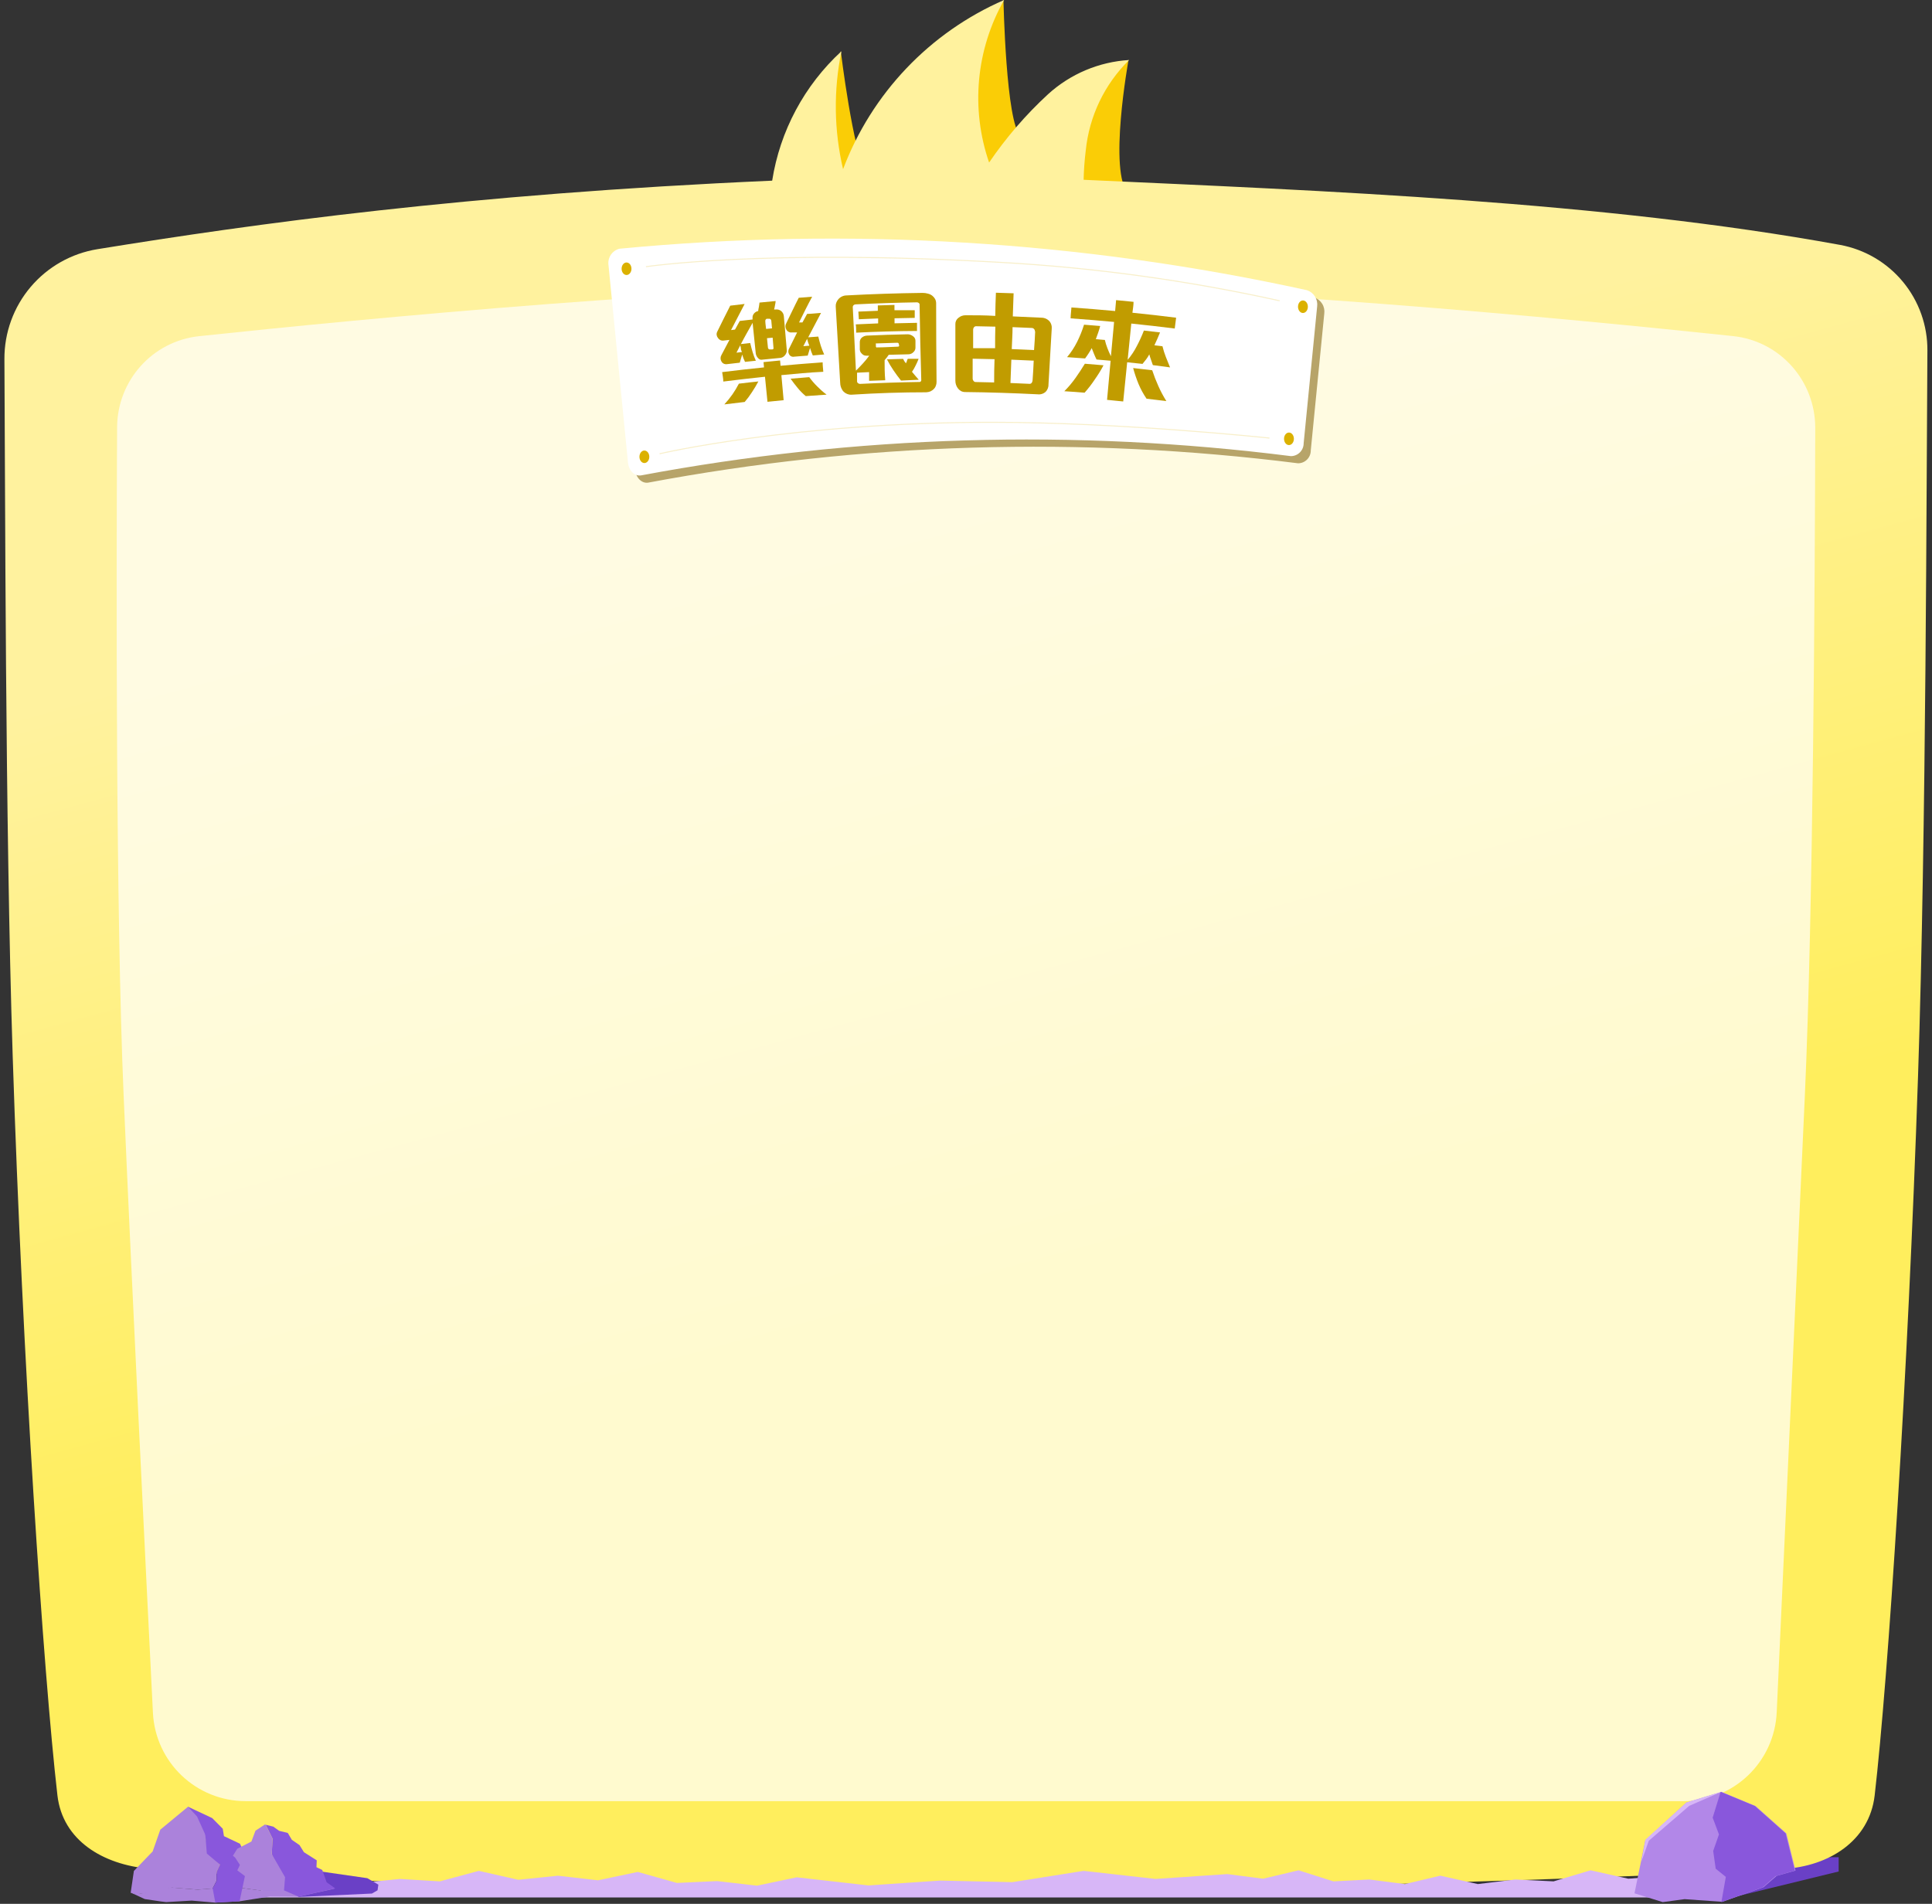 <svg width="414" height="408" viewBox="0 0 414 408" fill="none" xmlns="http://www.w3.org/2000/svg">
<rect x="0" y="0" width="414" height="408" fill="#333333" stroke="none"/>
<path d="M372.515 406.316L394 401.071V398.012L386.165 398.05L365 398.29L372.515 406.316Z" fill="#6A40C6"/>
<path d="M241.824 12.861C241.824 12.861 237.43 36.976 241.824 41.584L229.58 39.119C229.58 39.119 231.589 19.801 232.474 19.56C233.358 19.319 241.824 12.861 241.824 12.861Z" fill="#FACD06"/>
<path d="M215.027 0C215.027 0 215.563 26.473 218.698 29.125C221.832 31.778 211.142 37.511 211.142 37.511L204.016 12.861L215.027 0Z" fill="#FACD06"/>
<path d="M180.171 10.986C180.171 10.986 182.85 32.903 185.53 36.681C188.209 40.459 175.965 37.565 175.965 37.565V22.909L180.171 10.986Z" fill="#FACD06"/>
<path d="M394.314 52.485C343.434 43.184 283.875 40.897 232.206 38.53C232.25 36.433 232.402 34.341 232.661 32.26C233.398 24.906 236.687 18.042 241.958 12.861C235.493 13.25 229.357 15.841 224.57 20.203C219.82 24.583 215.586 29.491 211.951 34.832C209.984 29.131 209.254 23.076 209.808 17.07C210.363 11.065 212.189 5.246 215.166 0C207.283 3.429 200.167 8.404 194.24 14.631C188.313 20.858 183.695 28.21 180.658 36.252C178.707 27.956 178.588 19.333 180.309 10.986C172.37 18.286 167.138 28.061 165.467 38.717C99.96 41.584 54.102 48.011 20.907 53.396C15.314 54.298 10.227 57.17 6.567 61.494C2.906 65.818 0.913 71.309 0.947 76.974C1.134 103.446 1.092 175.892 2.715 226.155C4.849 292.236 9.306 358.639 12.306 384.763C13.432 394.462 22.112 399.58 31.838 400.464C68.597 403.786 165.601 405.608 203.377 405.555C242.842 405.555 342.766 402.876 382.204 400.518C391.93 399.955 400.557 394.516 401.709 384.817C404.629 359.577 408.844 294.995 411.006 230.656C412.778 177.926 412.801 102.214 413.015 75.153C413.06 69.778 411.211 64.56 407.79 60.415C404.37 56.269 399.599 53.462 394.314 52.485Z" fill="url(#paint0_linear_537_14507)"/>
<path d="M206.783 61C260.706 60.987 337.225 68.404 371.367 72.026C381.447 73.096 389.005 81.603 388.982 91.739C388.909 124.622 388.539 195.2 386.761 234.634C385.035 272.919 382.162 335.634 380.725 366.954C380.235 377.631 371.481 386 360.792 386H206.783H52.69C42.036 386 33.297 377.686 32.768 367.045C31.211 335.756 28.123 272.956 26.486 234.634C24.8 195.144 24.924 124.421 25.092 91.598C25.143 81.522 32.677 73.104 42.697 72.04C76.681 68.429 153.008 61.013 206.783 61Z" fill="white" fill-opacity="0.7"/>
<path d="M362.231 401.606L348.92 402.617L340.839 400.816L332.909 403.188L324.758 402.787L316.677 403.768L308.636 401.967L301.056 403.768L293.425 402.787L285.734 403.188L278.274 400.816L270.663 402.617L263.012 401.626L247.601 402.667L232.209 400.936L216.908 403.358L201.487 403.018L186.095 404.059L170.724 402.317L162.213 404.109L153.672 403.128L145.062 403.528L136.671 401.166L128.14 402.958L119.569 401.977L111.049 402.847L102.608 400.936L94.237 403.188L85.696 402.667L77.186 403.538L55.934 400.285V406.631H359.861L362.231 401.606Z" fill="#D7B6F7"/>
<path d="M384.753 400.875L382.783 392.908L376.192 387.043L368.862 384L361.381 386.292L352.57 394.379L350.25 405.75L356.291 407.631L360.991 407.001L369.062 407.571L377.892 404.448L380.713 402.016L384.753 400.875Z" fill="#B287E8"/>
<path d="M368.86 384L361.38 386.292L352.599 394.239L351.719 398.964L353.319 394.479L361.98 387.003L368.86 384Z" fill="#D7B6F7"/>
<path d="M382.631 392.908L376.041 387.043L368.71 384L367 389.535L368.35 393.128L367.11 396.671L367.65 400.475L369.82 402.226L368.87 407.631L377.741 404.448L380.471 402.066L384.602 400.875L382.631 392.908Z" fill="#8957DC"/>
<path d="M63.944 406.531L79.696 405.8L80.906 405.099L81.076 403.888L78.716 402.507L60.254 399.845" fill="#6A40C6"/>
<path d="M40.29 387.193L45.471 389.626L47.731 391.908L47.991 393.499L51.421 395.121L52.071 396.532L49.251 399.124L39.82 389.395L40.29 387.193Z" fill="#8957DC"/>
<path d="M71.754 404.749H71.584L65.344 404.229L60.783 405.079L56.273 405.189L51.612 404.579L46.392 404.639L42.362 404.959L36.601 404.489L32.401 405.349L29.75 405.89L28.07 405.62L31.021 406.981L34.441 407.491L35.611 407.631L41.081 407.311L46.062 407.742L51.332 407.461L57.843 406.43L63.864 406.47L71.754 404.749Z" fill="#AB82DB"/>
<path d="M67.814 400.155L69.055 400.745L69.995 403.388L71.795 404.659L71.755 404.749H71.585L63.904 406.44L60.784 405.079L56.273 405.189L59.374 400.415L58.244 397.362L58.394 394.009L56.944 391.057L58.564 391.457L59.814 392.358L61.664 392.808L62.534 394.28L64.184 395.421L65.124 396.932L67.874 398.683L67.814 400.155Z" fill="#8957DC"/>
<path d="M61.084 402.297L60.864 405.099L56.214 405.21L51.613 404.579L49.423 404.609L48.963 402.237L48.453 401.006L49.393 400.145L49.633 398.143L50.843 396.202L53.874 394.65L54.744 392.328L56.754 391.007L56.944 391.057L58.394 394.01L58.244 397.363L61.084 402.297Z" fill="#AB82DB"/>
<path d="M44.522 396.992L47.132 399.604L46.402 401.166L46.412 403.068L45.572 404.709L42.361 404.959L36.821 404.529L32.98 405.48L29.75 405.89L29.39 405.96L28 405.64L28.69 400.956L31.96 397.553L32.71 396.782L34.351 392.108L40.291 387.193L42.231 389.295L44.021 393.249L44.522 396.992Z" fill="#AB82DB"/>
<path d="M51.412 399.665L50.852 400.836L52.482 402.057L51.342 407.452L46.142 407.742L45.572 404.71L46.412 403.068L46.402 401.167L47.132 399.605L44.321 397.223L43.941 392.549L47.672 395.071L47.732 395.101L49.392 397.293L50.382 398.084L51.412 399.665Z" fill="#8957DC"/>
<path d="M138.879 103.434C137.529 103.643 136.265 102.406 136.11 100.663C134.702 86.579 133.311 72.496 131.938 58.412C131.814 57.633 131.983 56.835 132.412 56.174C132.841 55.513 133.499 55.037 134.258 54.839C183.536 50.13 233.242 53.135 281.607 63.746C282.318 63.977 282.925 64.453 283.321 65.091C283.717 65.729 283.876 66.487 283.771 67.232C282.813 76.993 281.85 86.754 280.88 96.514C280.885 96.878 280.817 97.239 280.682 97.576C280.546 97.913 280.345 98.22 280.091 98.478C279.836 98.736 279.533 98.941 279.199 99.079C278.865 99.218 278.507 99.288 278.145 99.286C231.789 93.425 184.811 94.825 138.879 103.434V103.434Z" fill="#B7A469"/>
<path d="M137.355 101.883C135.987 102.092 134.741 100.872 134.568 99.111C133.183 85.028 131.793 70.95 130.397 56.878C130.273 56.097 130.444 55.297 130.877 54.635C131.309 53.974 131.971 53.5 132.733 53.305C182.005 48.583 231.706 51.582 280.066 62.194C280.776 62.428 281.383 62.904 281.781 63.541C282.179 64.178 282.344 64.934 282.246 65.68C281.277 75.441 280.314 85.208 279.356 94.981C279.358 95.344 279.289 95.704 279.153 96.04C279.016 96.376 278.815 96.681 278.561 96.939C278.307 97.197 278.005 97.401 277.672 97.54C277.339 97.68 276.982 97.752 276.621 97.752C230.266 91.877 183.286 93.27 137.355 101.883V101.883Z" fill="white"/>
<path d="M276.206 95.382C276.789 95.382 277.262 94.781 277.262 94.039C277.262 93.298 276.789 92.697 276.206 92.697C275.623 92.697 275.15 93.298 275.15 94.039C275.15 94.781 275.623 95.382 276.206 95.382Z" fill="#DBB100"/>
<path d="M279.2 67.075C279.783 67.075 280.256 66.474 280.256 65.733C280.256 64.992 279.783 64.391 279.2 64.391C278.617 64.391 278.145 64.992 278.145 65.733C278.145 66.474 278.617 67.075 279.2 67.075Z" fill="#DBB100"/>
<path d="M134.257 58.935C134.84 58.935 135.313 58.334 135.313 57.593C135.313 56.852 134.84 56.251 134.257 56.251C133.674 56.251 133.201 56.852 133.201 57.593C133.201 58.334 133.674 58.935 134.257 58.935Z" fill="#DBB100"/>
<path d="M138.081 99.233C138.664 99.233 139.137 98.632 139.137 97.891C139.137 97.15 138.664 96.549 138.081 96.549C137.498 96.549 137.025 97.15 137.025 97.891C137.025 98.632 137.498 99.233 138.081 99.233Z" fill="#DBB100"/>
<path opacity="0.21" d="M138.426 57.157C138.426 57.157 163.697 53.323 214.186 56.216C234.383 57.335 254.457 60.092 274.213 64.46" stroke="#DBB100" stroke-width="0.22" stroke-miterlimit="10"/>
<path opacity="0.21" d="M141.336 97.246C141.336 97.246 170.051 90.501 212.596 90.501C240.411 90.501 272.035 93.882 272.035 93.882" stroke="#DBB100" stroke-width="0.22" stroke-miterlimit="10"/>
<path d="M161.154 84.017C160.68 84.762 160.153 85.473 159.579 86.143L155.217 86.666C155.84 85.99 156.418 85.274 156.948 84.522C157.46 83.787 157.922 83.019 158.333 82.222C159.718 82.047 161.12 81.89 162.504 81.751C162.089 82.518 161.639 83.302 161.154 84.017ZM168.199 76.138C168.065 76.311 167.894 76.453 167.7 76.552C167.505 76.651 167.292 76.707 167.074 76.714L163.474 77.062C163.28 77.106 163.079 77.106 162.885 77.062C162.699 76.993 162.537 76.872 162.418 76.714C162.163 76.447 161.999 76.105 161.95 75.738L161.275 69.184C160.427 70.7 159.544 72.217 158.766 73.733L160.756 73.507C160.912 74.169 161.085 74.814 161.275 75.459C161.462 76.09 161.694 76.708 161.968 77.306L159.648 77.55C159.398 77.048 159.195 76.523 159.043 75.982L158.523 77.725L155.806 78.038C155.545 78.082 155.278 78.04 155.044 77.916C154.843 77.805 154.68 77.635 154.577 77.428C154.463 77.23 154.403 77.004 154.403 76.775C154.403 76.545 154.463 76.32 154.577 76.121L156.308 72.844L155.061 72.984C154.82 73.021 154.573 72.984 154.352 72.879C154.147 72.777 153.973 72.62 153.85 72.426C153.702 72.246 153.606 72.029 153.573 71.799C153.539 71.567 153.575 71.33 153.677 71.119C154.594 69.254 155.529 67.371 156.481 65.506L159.562 65.14C158.581 66.999 157.612 68.864 156.654 70.735L157.502 70.631L158.523 68.783L161.258 68.469V68.103C161.24 67.78 161.345 67.462 161.552 67.214C161.78 66.921 162.106 66.723 162.47 66.657C162.47 66.43 162.556 66.116 162.625 65.75C162.695 65.384 162.712 65.07 162.747 64.844L166.208 64.513C166.208 64.809 166.122 65.105 166.07 65.419C166.025 65.725 165.961 66.028 165.879 66.325H166.243C166.636 66.279 167.032 66.385 167.351 66.622C167.539 66.765 167.692 66.949 167.8 67.16C167.908 67.372 167.967 67.604 167.974 67.842C168.182 70.299 168.407 72.757 168.614 75.215C168.57 75.557 168.425 75.879 168.199 76.138V76.138ZM167.437 80.391C167.593 82.135 167.766 83.982 167.922 85.76L164.46 86.109C164.287 84.365 164.097 82.535 163.924 80.74C160.946 81.054 157.969 81.385 154.992 81.768C154.992 81.089 154.836 80.426 154.75 79.747C157.727 79.381 160.721 79.032 163.716 78.736L163.612 77.603L167.16 77.254L167.264 78.387C170.276 78.108 173.27 77.864 176.282 77.655C176.282 78.335 176.369 78.997 176.421 79.677C173.409 79.816 170.414 80.113 167.437 80.391ZM158.783 74.727L158.627 74.012L157.814 75.581L158.991 75.441C158.852 75.18 158.8 74.953 158.731 74.727H158.783ZM165.274 68.696C165.259 68.595 165.21 68.503 165.135 68.434C165.107 68.396 165.071 68.365 165.029 68.344C164.987 68.322 164.94 68.312 164.893 68.312H164.322C164.27 68.319 164.221 68.338 164.179 68.368C164.136 68.399 164.102 68.44 164.079 68.487C164.021 68.561 163.99 68.653 163.993 68.748C163.993 69.341 164.114 69.916 164.166 70.491L165.429 70.369L165.274 68.696ZM165.62 72.356L164.356 72.478L164.564 74.552C164.568 74.598 164.583 74.643 164.607 74.682C164.631 74.722 164.663 74.755 164.702 74.779C164.73 74.817 164.767 74.846 164.809 74.865C164.852 74.883 164.899 74.889 164.945 74.883H165.516C165.563 74.876 165.608 74.859 165.647 74.831C165.686 74.804 165.718 74.768 165.741 74.727C165.764 74.647 165.764 74.562 165.741 74.483C165.689 73.733 165.62 73.053 165.568 72.356H165.62ZM174.17 76.173C173.937 75.654 173.74 75.118 173.582 74.57C173.409 75.11 173.236 75.65 173.08 76.208L170.207 76.435C169.988 76.487 169.758 76.464 169.554 76.369C169.35 76.274 169.184 76.113 169.082 75.912C168.98 75.731 168.927 75.527 168.927 75.319C168.927 75.112 168.98 74.907 169.082 74.727C169.67 73.559 170.259 72.391 170.812 71.241H169.705C169.448 71.279 169.186 71.23 168.96 71.101C168.756 70.994 168.592 70.823 168.493 70.613C168.375 70.406 168.312 70.172 168.312 69.933C168.312 69.695 168.375 69.46 168.493 69.254C169.359 67.511 170.224 65.628 171.159 63.816L174.032 63.589C173.08 65.332 172.145 67.249 171.228 69.097H171.955L172.959 67.267C173.945 67.267 174.932 67.11 175.936 67.057C175.001 68.8 174.084 70.543 173.184 72.287L175.347 72.13C175.503 72.809 175.694 73.472 175.884 74.099C176.09 74.734 176.333 75.357 176.611 75.964L174.17 76.173ZM172.665 84.888C172.033 84.365 171.453 83.781 170.934 83.145C170.397 82.501 169.895 81.838 169.41 81.158L173.409 80.827C173.931 81.541 174.51 82.212 175.14 82.832C175.78 83.477 176.438 84.069 177.13 84.575L172.665 84.888ZM172.993 72.531L172.145 74.186L173.426 74.082C173.218 73.611 173.063 73.088 172.941 72.565L172.993 72.531Z" fill="#C19C00"/>
<path d="M200.532 82.692C200.452 82.936 200.315 83.157 200.134 83.337C199.915 83.563 199.657 83.746 199.372 83.877C199.08 83.994 198.769 84.059 198.455 84.069C193.193 84.069 187.937 84.238 182.687 84.575C182.3 84.622 181.908 84.572 181.546 84.428C181.183 84.286 180.862 84.054 180.61 83.755C180.242 83.249 180.042 82.639 180.038 82.012C179.727 76.574 179.398 71.153 179.086 65.715C179.063 65.425 179.104 65.133 179.208 64.861C179.313 64.587 179.465 64.333 179.658 64.112C179.875 63.865 180.142 63.666 180.44 63.528C180.737 63.39 181.061 63.316 181.388 63.31C186.823 63.014 192.276 62.839 197.711 62.77C198.091 62.769 198.47 62.822 198.836 62.926C199.19 63.008 199.521 63.169 199.805 63.397C200.036 63.586 200.23 63.816 200.376 64.077C200.524 64.362 200.601 64.679 200.601 65.001C200.601 70.613 200.63 76.226 200.688 81.838C200.695 82.13 200.642 82.421 200.532 82.692V82.692ZM197.07 65.262C197.066 65.2 197.049 65.14 197.019 65.085C196.989 65.031 196.947 64.984 196.897 64.948C196.794 64.861 196.668 64.806 196.534 64.791C192.137 64.861 187.741 65.007 183.344 65.227C183.183 65.227 183.028 65.289 182.912 65.401C182.848 65.461 182.8 65.534 182.77 65.616C182.74 65.698 182.729 65.785 182.739 65.872L183.414 79.433C183.864 78.997 184.348 78.492 184.833 77.969C185.318 77.446 185.802 76.871 186.27 76.226H185.612C185.426 76.227 185.242 76.185 185.075 76.104C184.897 76.007 184.738 75.876 184.608 75.72C184.394 75.506 184.265 75.221 184.244 74.918C184.244 74.413 184.244 73.925 184.244 73.419C184.228 73.226 184.256 73.032 184.325 72.851C184.394 72.67 184.502 72.507 184.643 72.374C184.971 72.09 185.387 71.93 185.82 71.92C188.675 71.798 191.549 71.694 194.474 71.641C194.699 71.633 194.924 71.674 195.132 71.763C195.34 71.839 195.533 71.951 195.703 72.095C195.847 72.201 195.965 72.34 196.046 72.501C196.127 72.661 196.17 72.838 196.17 73.018V74.465C196.177 74.649 196.144 74.832 196.072 75C196 75.169 195.892 75.32 195.755 75.441C195.615 75.597 195.444 75.721 195.253 75.805C195.062 75.889 194.855 75.932 194.647 75.929L190.441 76.034C190.32 76.228 190.187 76.414 190.043 76.592C189.887 76.783 189.731 76.993 189.558 77.184C189.558 78.631 189.558 80.06 189.697 81.49L186.235 81.612V79.746L183.656 79.869C183.656 80.496 183.656 81.123 183.656 81.734C183.66 81.809 183.681 81.883 183.717 81.949C183.752 82.015 183.803 82.073 183.864 82.117C183.977 82.21 184.116 82.265 184.262 82.274C188.543 82.065 192.818 81.925 197.088 81.856C197.132 81.855 197.176 81.843 197.215 81.822C197.254 81.801 197.288 81.77 197.313 81.734C197.375 81.667 197.412 81.581 197.416 81.49C197.255 76.133 197.134 70.735 197.053 65.297L197.07 65.262ZM183.466 71.258C183.466 70.683 183.466 70.125 183.379 69.515L188.174 69.306V68.243L184.037 68.417L183.933 66.778L188.104 66.604V65.454L191.67 65.349C191.67 65.733 191.67 66.099 191.67 66.482H196.014V68.121L191.687 68.208C191.687 68.574 191.687 68.922 191.687 69.288L196.499 69.184C196.499 69.742 196.499 70.299 196.499 70.927C192.16 70.95 187.81 71.072 183.448 71.293L183.466 71.258ZM192.605 73.768C192.607 73.725 192.601 73.681 192.585 73.64C192.569 73.6 192.545 73.563 192.513 73.533C192.482 73.503 192.444 73.481 192.403 73.467C192.362 73.453 192.319 73.449 192.276 73.454L187.897 73.594H187.689C187.675 73.624 187.668 73.656 187.668 73.689C187.668 73.723 187.675 73.755 187.689 73.785V74.221C187.69 74.264 187.7 74.306 187.717 74.345C187.735 74.384 187.761 74.419 187.793 74.448C187.823 74.462 187.855 74.469 187.888 74.469C187.921 74.469 187.953 74.462 187.983 74.448C189.454 74.448 190.943 74.343 192.414 74.291C192.605 74.291 192.691 74.186 192.674 73.995L192.605 73.768ZM196.239 78.265C196.01 78.758 195.737 79.231 195.426 79.677L196.153 80.548L196.88 81.385L193.072 81.559C192.501 80.845 191.964 80.112 191.445 79.346C190.934 78.598 190.472 77.818 190.06 77.01L193.522 76.905C193.676 77.253 193.88 77.576 194.128 77.864L194.335 77.393C194.335 77.237 194.457 77.062 194.526 76.888H196.845C196.666 77.371 196.458 77.842 196.222 78.3L196.239 78.265Z" fill="#C19C00"/>
<path d="M224.09 83.947C223.859 84.16 223.584 84.32 223.285 84.416C222.987 84.512 222.671 84.542 222.359 84.504C217.167 84.243 211.974 84.069 206.782 84.016C206.473 84.016 206.17 83.938 205.899 83.79C205.641 83.641 205.417 83.439 205.241 83.197C204.9 82.727 204.718 82.159 204.722 81.576C204.722 77.55 204.722 73.506 204.722 69.48C204.712 69.222 204.764 68.966 204.872 68.733C204.981 68.499 205.143 68.295 205.345 68.138C205.796 67.747 206.377 67.542 206.972 67.562C209.066 67.562 211.178 67.562 213.272 67.702C213.272 66.046 213.359 64.39 213.411 62.734L217.201 62.856L217.028 67.806L223.208 68.085C223.537 68.092 223.861 68.169 224.159 68.31C224.458 68.451 224.723 68.654 224.938 68.905C225.27 69.335 225.425 69.878 225.371 70.421C225.152 74.372 224.921 78.34 224.679 82.326C224.695 82.622 224.65 82.918 224.549 83.197C224.448 83.476 224.292 83.731 224.09 83.947V83.947ZM213.29 70.003L209.17 69.916C209.08 69.912 208.99 69.931 208.909 69.97C208.827 70.01 208.756 70.069 208.703 70.142C208.588 70.278 208.526 70.452 208.53 70.63V74.622H213.238C213.22 73.07 213.255 71.502 213.29 69.933V70.003ZM213.117 76.975L208.426 76.87V81.071C208.416 81.266 208.478 81.458 208.599 81.611C208.65 81.694 208.722 81.761 208.807 81.807C208.892 81.853 208.987 81.875 209.084 81.873L213.03 81.96C213.013 80.252 213.065 78.578 213.117 76.922V76.975ZM221.771 71.049C221.783 70.858 221.721 70.671 221.598 70.526C221.534 70.449 221.455 70.388 221.365 70.345C221.276 70.303 221.178 70.281 221.079 70.282L216.976 70.107C216.976 71.676 216.855 73.245 216.803 74.813L221.581 75.023C221.702 73.646 221.754 72.321 221.823 70.996L221.771 71.049ZM221.459 77.288L216.717 77.079L216.526 82.082L220.542 82.256C220.642 82.272 220.744 82.261 220.838 82.225C220.933 82.188 221.016 82.126 221.079 82.047C221.193 81.883 221.259 81.689 221.269 81.489C221.39 80.025 221.442 78.631 221.511 77.236L221.459 77.288Z" fill="#C19C00"/>
<path d="M234.613 81.297C233.948 82.301 233.214 83.257 232.415 84.156C230.978 84.034 229.524 83.929 228.07 83.842C228.951 82.959 229.756 82.003 230.476 80.984C231.186 79.972 231.861 78.962 232.467 77.951L236.465 78.282C235.946 79.293 235.323 80.286 234.613 81.297ZM247.041 78.247C246.902 77.846 246.781 77.463 246.643 77.097C246.504 76.731 246.383 76.33 246.279 75.946C246.083 76.318 245.857 76.674 245.604 77.01L244.825 77.986L241.537 77.637C241.26 80.443 240.965 83.232 240.688 86.038L237.227 85.69C237.486 82.901 237.729 80.095 237.988 77.306L234.977 77.044C234.769 76.643 234.596 76.243 234.423 75.824C234.25 75.406 234.094 75.005 233.938 74.604C233.73 74.988 233.505 75.388 233.246 75.772C232.986 76.155 232.761 76.504 232.519 76.818L228.659 76.539C229.508 75.531 230.234 74.425 230.822 73.245C231.409 72.066 231.901 70.842 232.294 69.584L235.755 69.863C235.634 70.351 235.478 70.822 235.323 71.292C235.167 71.763 234.994 72.234 234.821 72.687L236.759 72.861C236.894 73.455 237.074 74.037 237.296 74.604C237.52 75.198 237.774 75.78 238.057 76.347L238.733 68.992C235.634 68.695 232.536 68.451 229.42 68.225C229.42 67.458 229.542 66.673 229.593 65.889C232.709 66.116 235.825 66.36 238.958 66.656L239.165 64.32L242.904 64.686C242.904 65.471 242.748 66.238 242.662 67.022C245.8 67.336 248.922 67.69 252.026 68.085C251.939 68.87 251.835 69.636 251.731 70.403C248.633 70.02 245.535 69.654 242.419 69.34L241.64 77.114C242.421 76.199 243.089 75.192 243.631 74.116C244.193 73.055 244.69 71.961 245.119 70.839L248.581 71.24C248.374 71.693 248.183 72.164 247.993 72.635L247.37 73.994L249.1 74.203C249.29 74.986 249.533 75.755 249.827 76.504C250.122 77.236 250.416 77.986 250.727 78.735L247.041 78.247ZM245.691 85.446C245.005 84.446 244.425 83.377 243.96 82.256C243.509 81.154 243.128 80.025 242.817 78.874L246.902 79.345C247.283 80.507 247.716 81.623 248.2 82.692C248.698 83.819 249.276 84.908 249.931 85.951L245.691 85.446Z" fill="#C19C00"/>
<defs>
<linearGradient id="paint0_linear_537_14507" x1="240.377" y1="271.956" x2="193.352" y2="99.567" gradientUnits="userSpaceOnUse">
<stop stop-color="#FFEE5D"/>
<stop offset="0.99" stop-color="#FFF29E"/>
</linearGradient>
</defs>
</svg>
